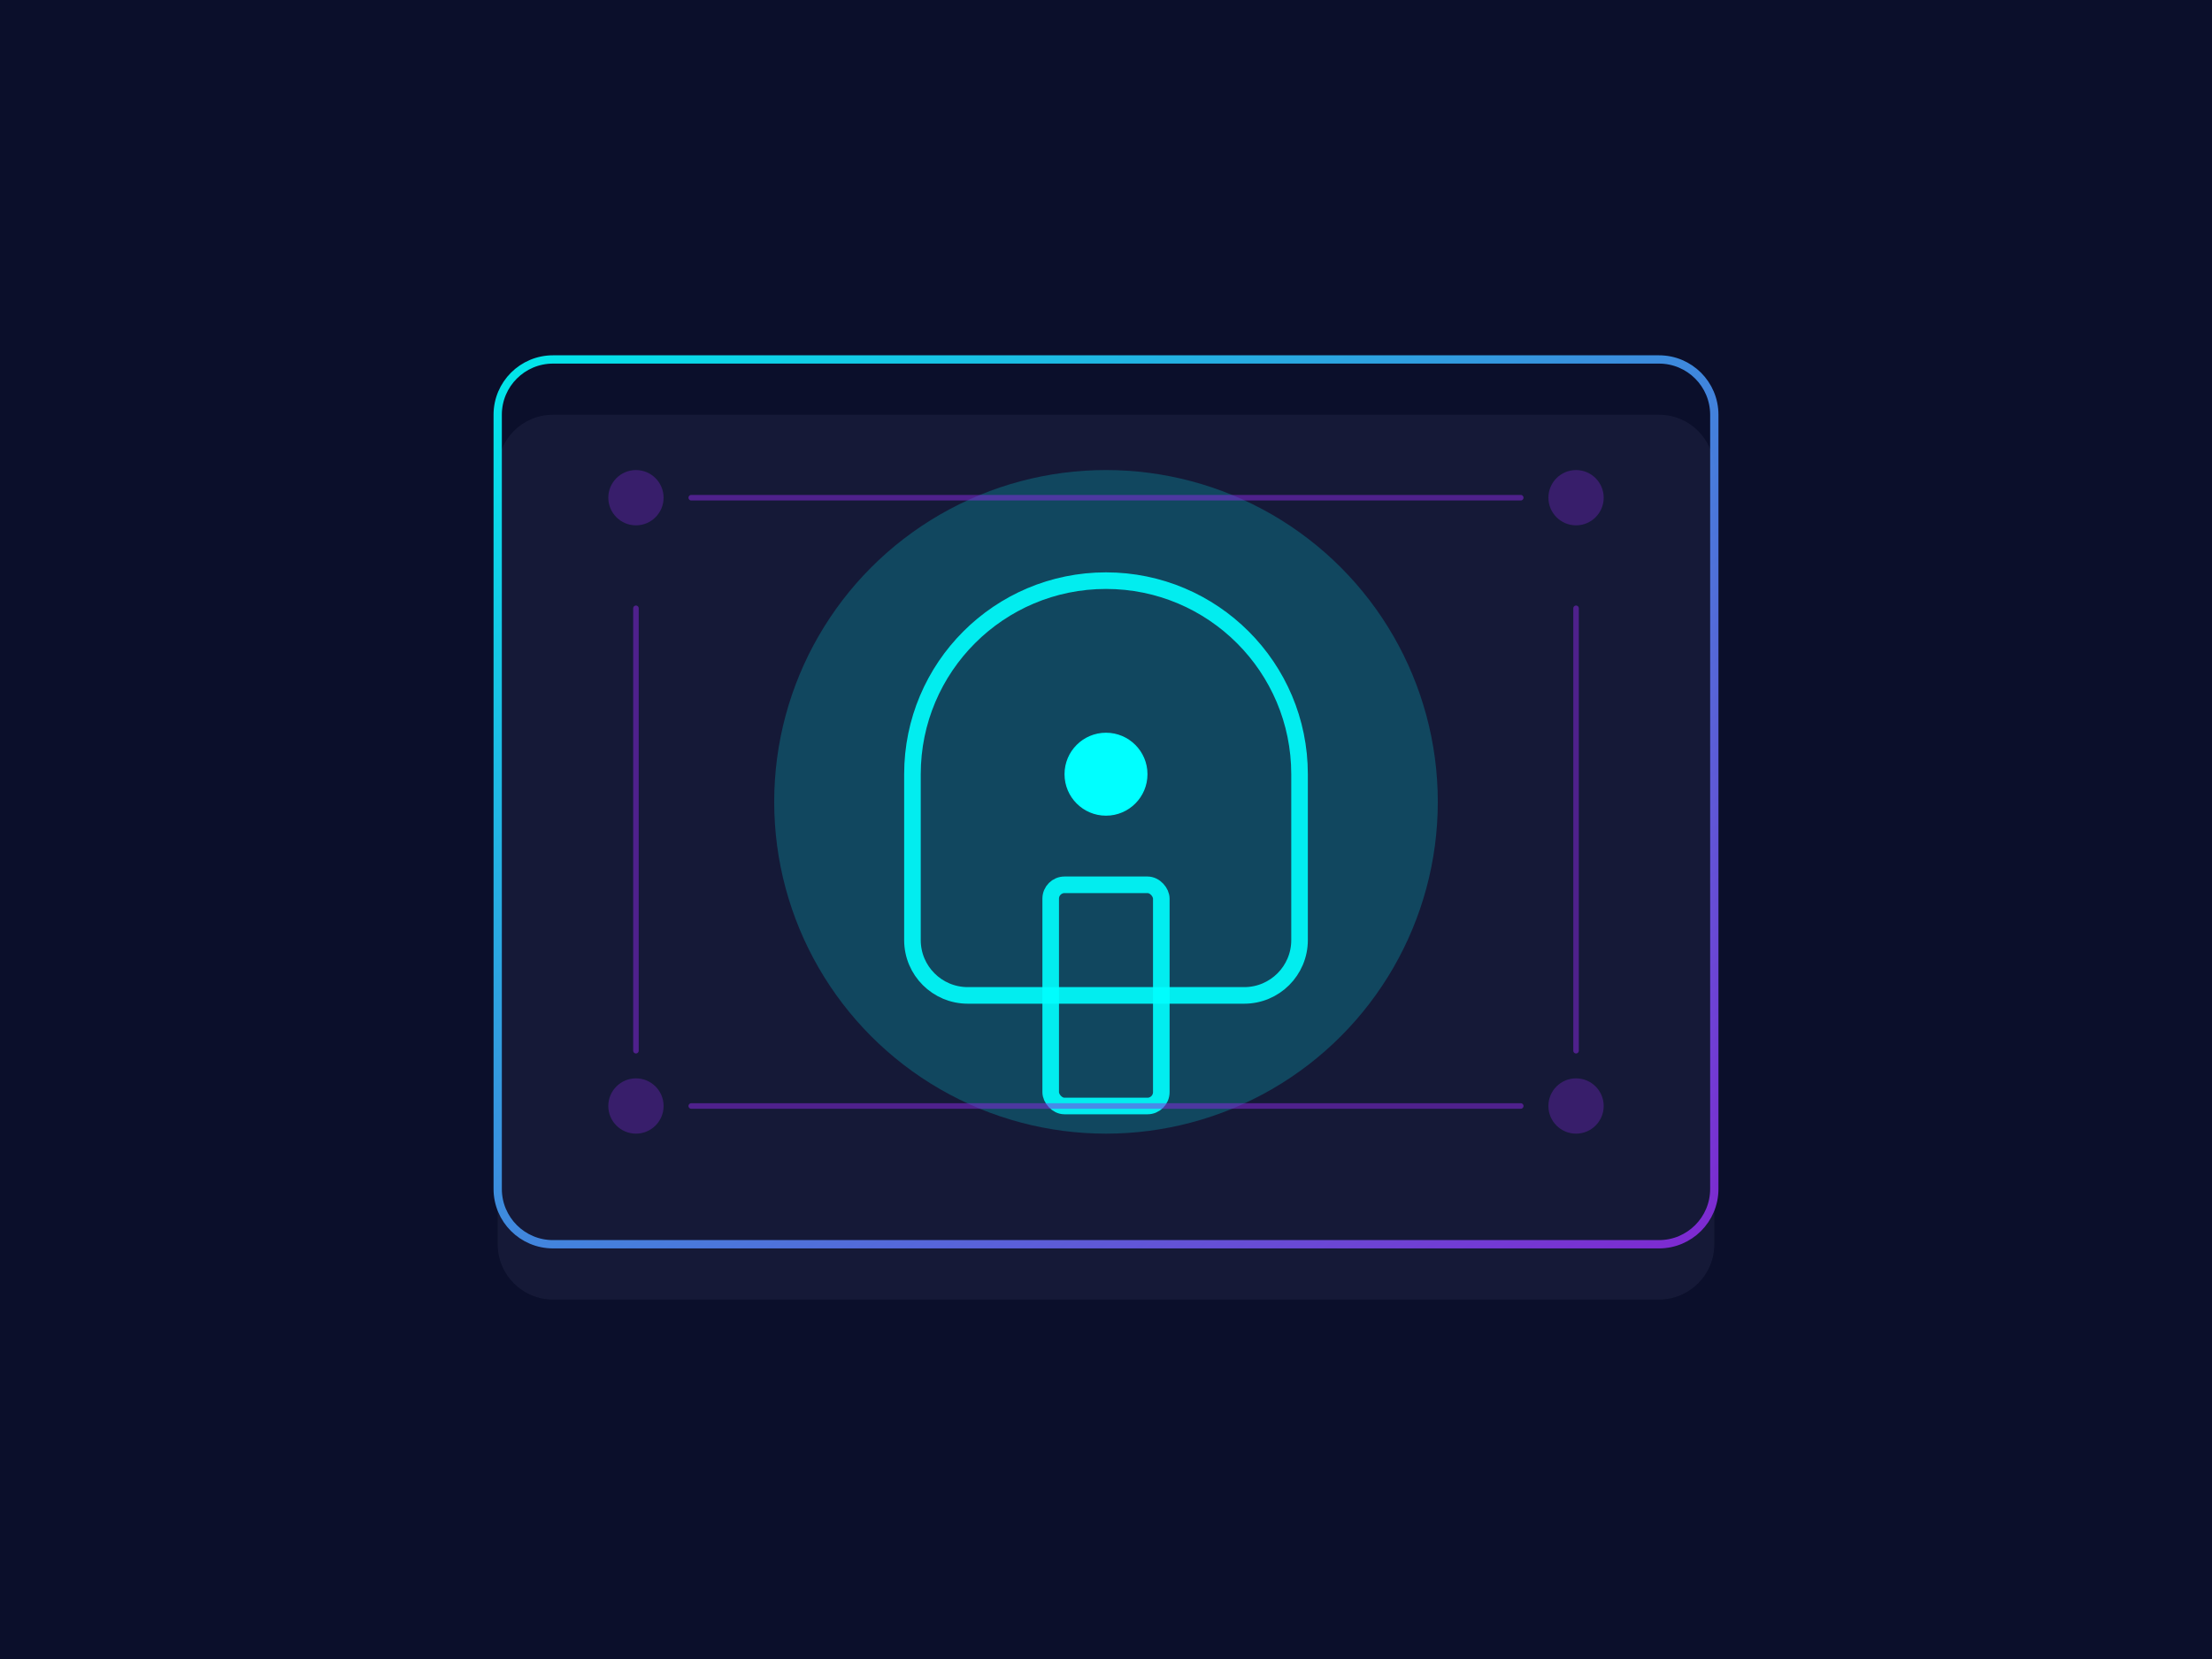 <?xml version="1.0" encoding="UTF-8"?>
<svg width="800px" height="600px" viewBox="0 0 800 600" version="1.1" xmlns="http://www.w3.org/2000/svg" xmlns:xlink="http://www.w3.org/1999/xlink">
    <title>Security Illustration</title>
    <defs>
        <linearGradient x1="0%" y1="0%" x2="100%" y2="100%" id="linearGradient-1">
            <stop stop-color="#00FFFF" offset="0%"></stop>
            <stop stop-color="#8A2BE2" offset="100%"></stop>
        </linearGradient>
    </defs>
    <g stroke="none" stroke-width="1" fill="none" fill-rule="evenodd">
        <rect fill="#0B0F2B" x="0" y="0" width="800" height="600"></rect>
        <g transform="translate(150, 100)">
            <path d="M250,50 L450,50 C461.046,50 470,58.954 470,70 L470,350 C470,361.046 461.046,370 450,370 L250,370 L50,370 C38.954,370 30,361.046 30,350 L30,70 C30,58.954 38.954,50 50,50 L250,50 Z" fill="#1A1F3D" opacity="0.7"></path>
            <path d="M250,30 L450,30 C461.046,30 470,38.954 470,50 L470,330 C470,341.046 461.046,350 450,350 L250,350 L50,350 C38.954,350 30,341.046 30,330 L30,50 C30,38.954 38.954,30 50,30 L250,30 Z" stroke="url(#linearGradient-1)" stroke-width="3" opacity="0.9"></path>
            <circle fill="#00FFFF" opacity="0.2" cx="250" cy="190" r="120"></circle>
            <path d="M250,110 L250,110 C288.66,110 320,141.34 320,180 L320,240 C320,251.046 311.046,260 300,260 L200,260 C188.954,260 180,251.046 180,240 L180,180 C180,141.34 211.34,110 250,110 Z" stroke="#00FFFF" stroke-width="6" opacity="0.9"></path>
            <rect stroke="#00FFFF" stroke-width="6" opacity="0.9" x="230" y="220" width="40" height="80" rx="5"></rect>
            <circle fill="#00FFFF" cx="250" cy="180" r="15"></circle>
            <path d="M100,80 L400,80" stroke="#8A2BE2" stroke-width="2" opacity="0.5" stroke-linecap="round"></path>
            <path d="M100,300 L400,300" stroke="#8A2BE2" stroke-width="2" opacity="0.5" stroke-linecap="round"></path>
            <path d="M80,120 L80,280" stroke="#8A2BE2" stroke-width="2" opacity="0.5" stroke-linecap="round"></path>
            <path d="M420,120 L420,280" stroke="#8A2BE2" stroke-width="2" opacity="0.5" stroke-linecap="round"></path>
            <circle fill="#8A2BE2" opacity="0.3" cx="80" cy="80" r="10"></circle>
            <circle fill="#8A2BE2" opacity="0.3" cx="420" cy="80" r="10"></circle>
            <circle fill="#8A2BE2" opacity="0.3" cx="80" cy="300" r="10"></circle>
            <circle fill="#8A2BE2" opacity="0.3" cx="420" cy="300" r="10"></circle>
        </g>
    </g>
</svg>
